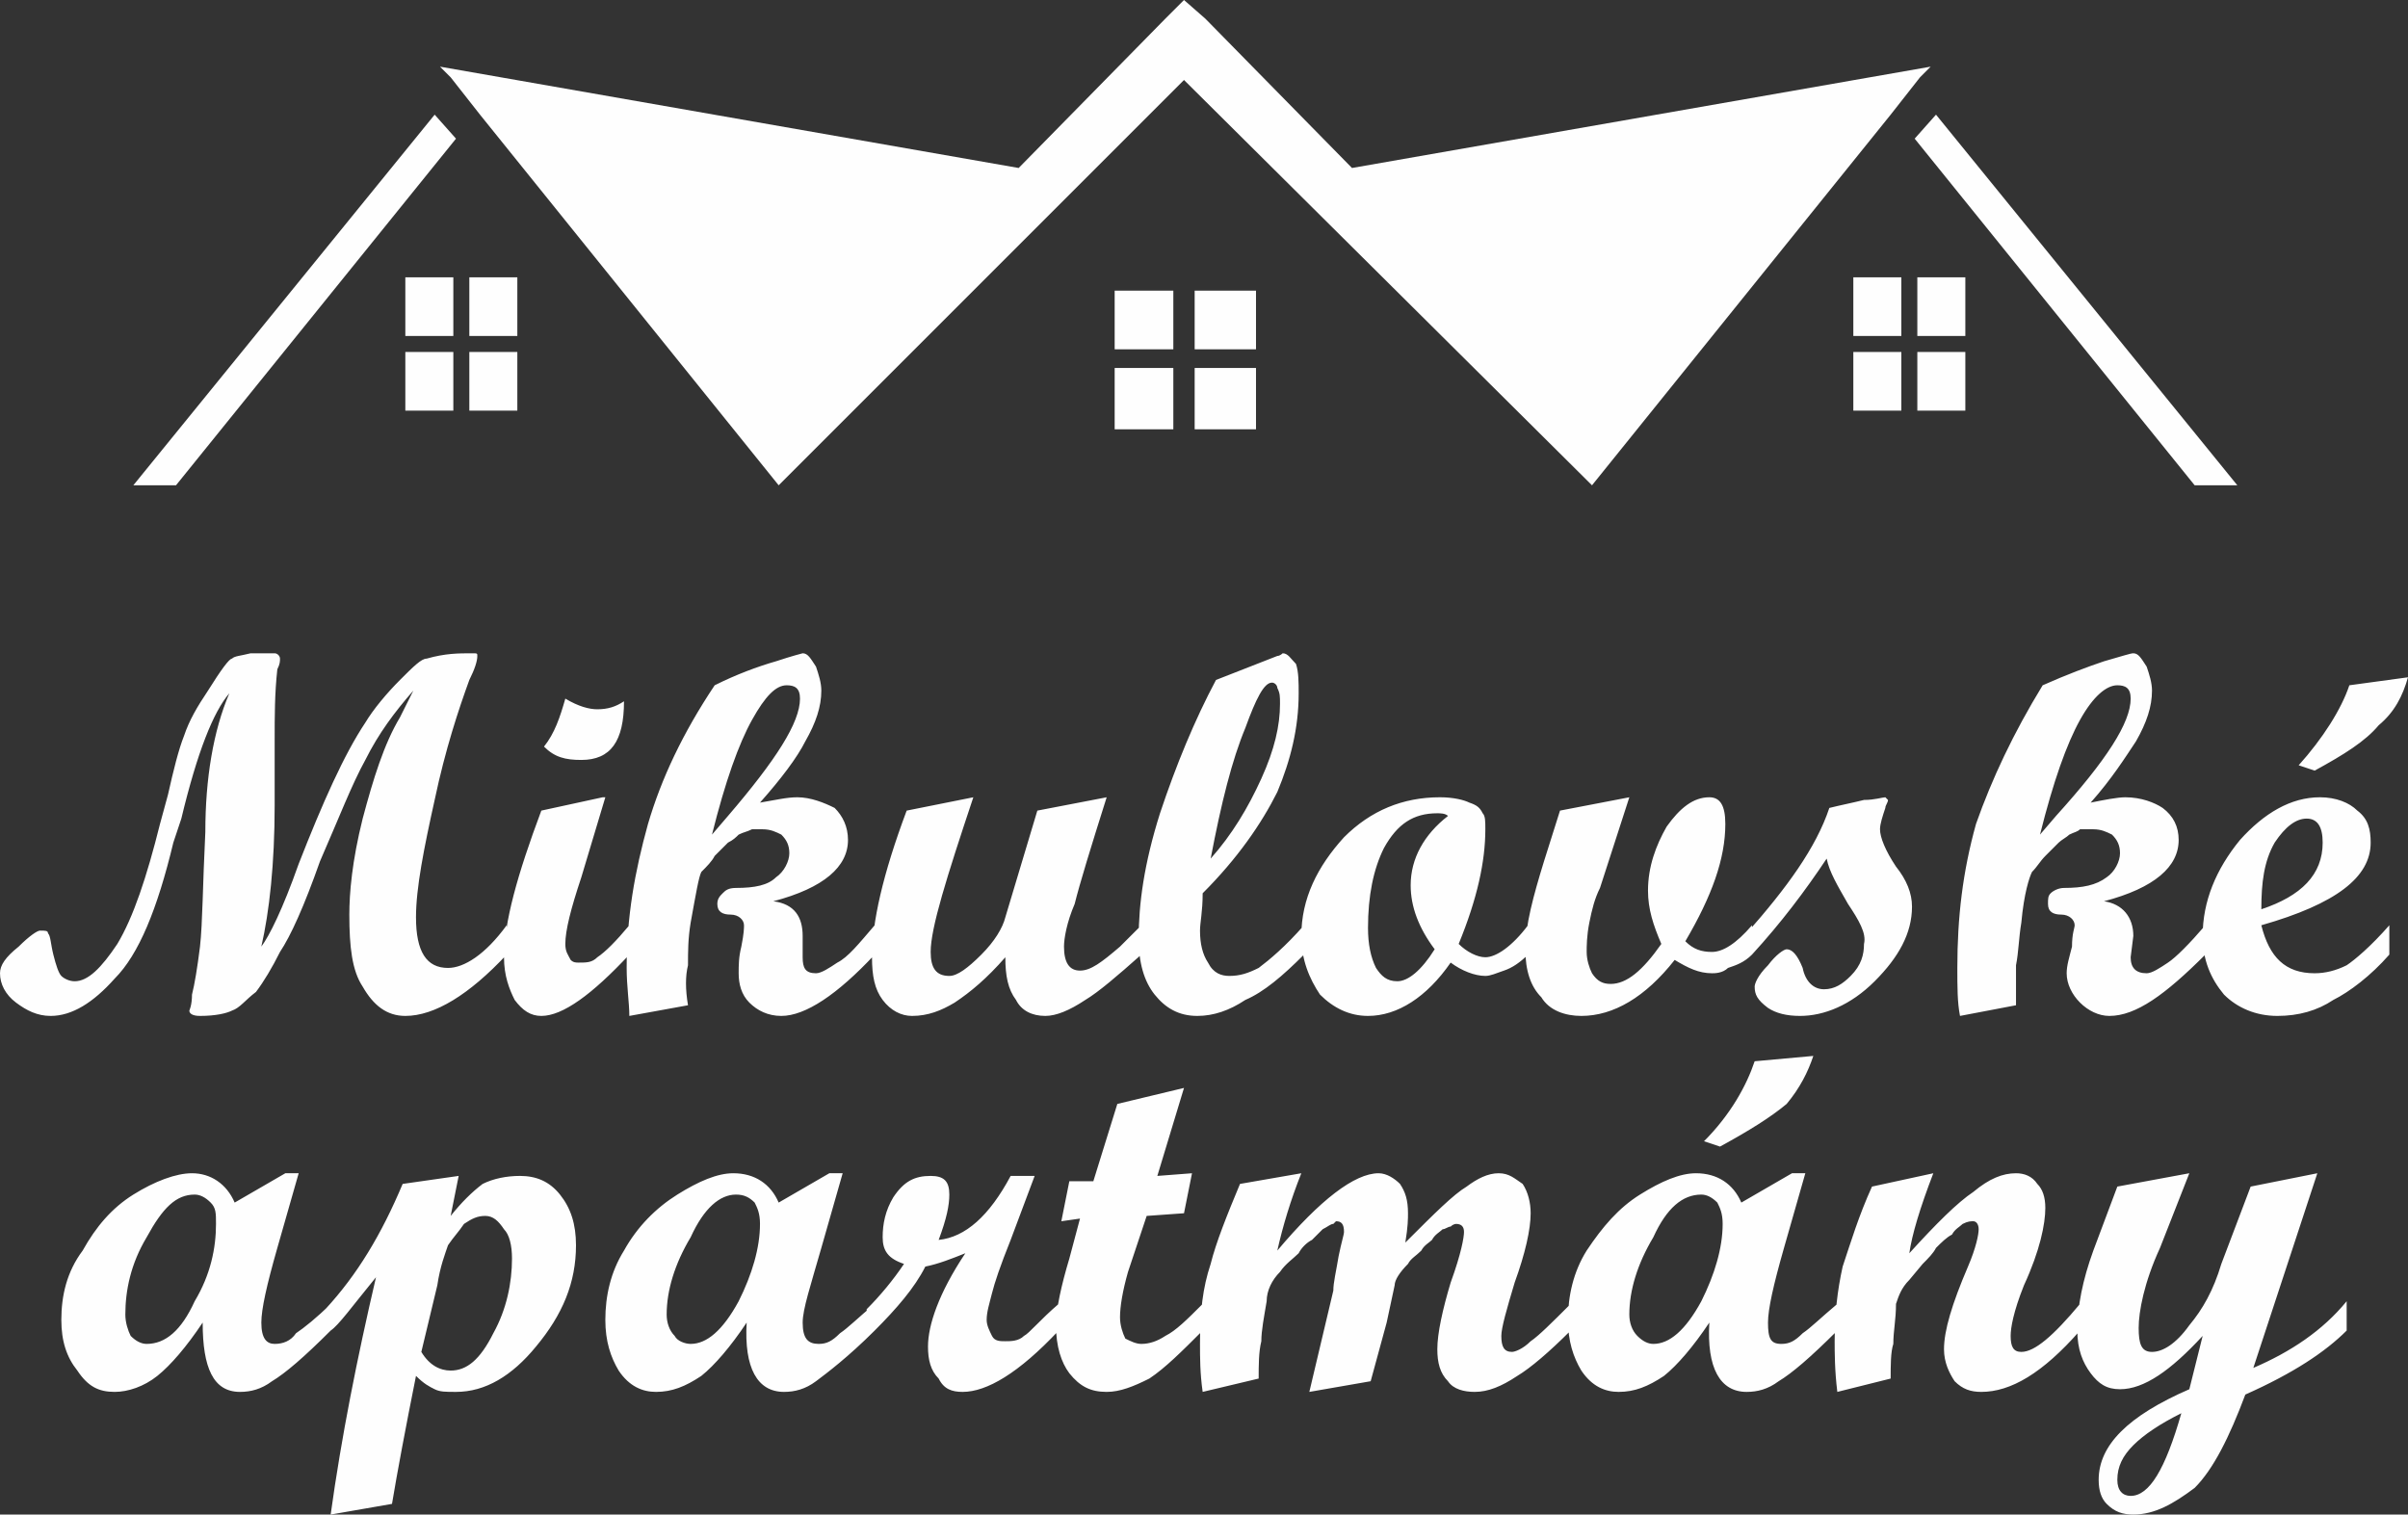 <?xml version="1.0" encoding="UTF-8"?>
<!DOCTYPE svg PUBLIC "-//W3C//DTD SVG 1.1//EN" "http://www.w3.org/Graphics/SVG/1.1/DTD/svg11.dtd">
<!-- Creator: CorelDRAW X7 -->
<svg xmlns="http://www.w3.org/2000/svg" xml:space="preserve" width="903px" height="568px" version="1.1" style="shape-rendering:geometricPrecision; text-rendering:geometricPrecision; image-rendering:optimizeQuality; fill-rule:evenodd; clip-rule:evenodd"
viewBox="0 0 903 568"
 xmlns:xlink="http://www.w3.org/1999/xlink">
 <rect x="0" y="0" width="903" height="568" fill="#333333" stroke="none"/>
 <defs>
  <style type="text/css">
   <![CDATA[
    .fil1 {fill:#FEFEFE}
    .fil2 {fill:#FEFEFE;fill-rule:nonzero}
    .fil0 {fill:white;fill-rule:nonzero}
   ]]>
  </style>
 </defs>
 <g id="Vrstva_x0020_1">
  <polygon class="fil0" points="8352,8966 20852,8966 20852,-3534 8352,-3534 "/>
  <g id="_2267695633824">
   <polygon class="fil1" points="724,25 507,63 452,7 444,0 437,7 382,63 165,25 169,29 180,43 292,182 292,182 444,30 597,182 597,182 709,43 720,29 "/>
   <polygon class="fil1" points="50,182 66,182 171,52 163,43 "/>
   <polygon class="fil1" points="726,43 718,52 823,182 839,182 "/>
   <polygon class="fil1" points="176,126 194,126 194,104 176,104 "/>
   <polygon class="fil1" points="152,126 170,126 170,104 152,104 "/>
   <polygon class="fil1" points="176,154 194,154 194,132 176,132 "/>
   <polygon class="fil1" points="152,154 170,154 170,132 152,132 "/>
   <polygon class="fil1" points="695,126 713,126 713,104 695,104 "/>
   <polygon class="fil1" points="719,126 737,126 737,104 719,104 "/>
   <polygon class="fil1" points="695,154 713,154 713,132 695,132 "/>
   <polygon class="fil1" points="719,154 737,154 737,132 719,132 "/>
   <polygon class="fil1" points="448,131 471,131 471,109 448,109 "/>
   <polygon class="fil1" points="418,131 440,131 440,109 418,109 "/>
   <polygon class="fil1" points="448,161 471,161 471,138 448,138 "/>
   <polygon class="fil1" points="418,161 440,161 440,138 418,138 "/>
   <path class="fil2" d="M190 358c-14,15 -27,23 -38,23 -7,0 -12,-4 -16,-11 -4,-6 -5,-15 -5,-27 0,-8 1,-20 5,-36 4,-15 8,-28 14,-38l5 -10c-7,8 -13,16 -18,26 -5,9 -10,22 -17,38 -6,17 -11,28 -15,34 -3,6 -6,11 -9,15 -4,3 -6,6 -9,7 -2,1 -6,2 -12,2 -3,0 -4,-1 -4,-2 0,0 1,-2 1,-6 1,-4 2,-10 3,-18 1,-9 1,-23 2,-43 0,-20 3,-38 9,-52 -6,7 -12,22 -18,47l-3 9c-6,25 -13,42 -22,51 -8,9 -16,14 -24,14 -5,0 -9,-2 -13,-5 -4,-3 -6,-7 -6,-11 0,-3 2,-6 7,-10 4,-4 7,-6 8,-6 2,0 3,0 3,1 1,1 1,4 2,8 1,4 2,7 3,8 1,1 3,2 5,2 5,0 10,-5 16,-14 6,-10 11,-25 16,-45l3 -11c2,-9 4,-17 6,-22 2,-6 5,-11 9,-17 5,-8 8,-12 9,-12 1,-1 3,-1 7,-2 3,0 6,0 9,0 1,0 2,1 2,2 0,1 0,2 -1,4 -1,9 -1,18 -1,26l0 25c0,22 -2,40 -5,53 3,-4 8,-14 14,-31 9,-23 17,-41 25,-53 3,-5 8,-11 13,-16 5,-5 8,-8 10,-8 7,-2 12,-2 17,-2 2,0 2,0 2,1 0,2 -1,5 -3,9 -4,11 -9,26 -13,45 -4,18 -7,33 -7,44 0,13 4,19 12,19 6,0 14,-5 22,-16l0 11zm44 -95c0,15 -5,22 -16,22 -6,0 -10,-1 -14,-5 4,-5 6,-11 8,-18 5,3 9,4 12,4 4,0 7,-1 10,-3zm2 95c-14,15 -25,23 -33,23 -4,0 -7,-2 -10,-6 -2,-4 -4,-9 -4,-16 0,-13 5,-31 14,-55l23 -5 1 0 -9 30c-4,12 -6,20 -6,25 0,3 1,4 2,6 1,1 2,1 3,1 3,0 5,0 7,-2 3,-2 7,-6 12,-12l0 11zm92 0c-14,15 -26,23 -35,23 -5,0 -9,-2 -12,-5 -3,-3 -4,-7 -4,-11 0,-3 0,-6 1,-10 1,-5 1,-7 1,-8 0,-2 -2,-4 -5,-4 -3,0 -5,-1 -5,-4 0,-2 1,-3 2,-4 1,-1 2,-2 5,-2 7,0 12,-1 15,-4 3,-2 5,-6 5,-9 0,-3 -1,-5 -3,-7 -2,-1 -4,-2 -7,-2 -1,0 -3,0 -4,0 -2,1 -3,1 -5,2 -1,1 -2,2 -4,3 -2,2 -3,3 -5,5 -1,2 -3,4 -5,6 -1,2 -2,8 -4,19 -1,6 -1,11 -1,16 -1,4 -1,9 0,15l-22 4c0,-5 -1,-11 -1,-18 0,-19 3,-36 8,-54 5,-17 13,-34 25,-52 8,-4 16,-7 23,-9 6,-2 10,-3 10,-3 2,0 3,2 5,5 1,3 2,6 2,9 0,6 -2,12 -6,19 -3,6 -9,14 -17,23 6,-1 10,-2 14,-2 5,0 10,2 14,4 3,3 5,7 5,12 0,10 -9,18 -28,23 8,1 11,6 11,13l0 8c0,4 1,6 5,6 2,0 5,-2 8,-4 4,-2 8,-7 14,-14l0 11zm-61 -45l6 -7c18,-21 27,-35 27,-44 0,-4 -2,-5 -5,-5 -4,0 -8,4 -13,13 -5,9 -10,23 -15,43zm161 45c-9,8 -16,14 -21,17 -6,4 -11,6 -15,6 -5,0 -9,-2 -11,-6 -3,-4 -4,-9 -4,-16 -7,8 -13,13 -19,17 -5,3 -10,5 -16,5 -4,0 -8,-2 -11,-6 -3,-4 -4,-9 -4,-16 0,-13 4,-31 13,-55l25 -5c-10,30 -16,49 -16,58 0,6 2,9 7,9 3,0 7,-3 12,-8 5,-5 8,-10 9,-14l12 -40 26 -5c-6,19 -10,32 -12,40 -3,7 -4,13 -4,16 0,6 2,9 6,9 4,0 8,-3 15,-9l8 -8 0 11zm61 0c-8,8 -15,14 -22,17 -6,4 -12,6 -18,6 -7,0 -12,-3 -16,-8 -4,-5 -6,-12 -6,-21 0,-13 2,-28 8,-47 6,-18 13,-35 21,-50l23 -9c1,0 2,-1 2,-1 2,0 3,2 5,4 1,3 1,7 1,11 0,13 -3,25 -8,37 -6,12 -15,25 -28,38 0,7 -1,11 -1,14 0,5 1,9 3,12 2,4 5,5 8,5 4,0 7,-1 11,-3 4,-3 10,-8 17,-16l0 11zm-35 -36c8,-9 14,-19 19,-30 5,-11 7,-20 7,-28 0,-3 0,-4 -1,-6 0,-1 -1,-2 -2,-2 -3,0 -6,6 -10,17 -5,12 -9,28 -13,49zm119 36c-3,3 -6,5 -9,6 -3,1 -5,2 -7,2 -4,0 -9,-2 -13,-5 -9,13 -20,20 -31,20 -7,0 -13,-3 -18,-8 -4,-6 -7,-13 -7,-22 0,-14 6,-26 16,-37 10,-10 22,-15 36,-15 5,0 9,1 11,2 3,1 4,2 5,4 1,1 1,3 1,6 0,12 -3,26 -10,43 3,3 7,5 10,5 4,0 10,-4 16,-12l0 11zm-30 -52c-1,-1 -3,-1 -4,-1 -9,0 -15,4 -20,13 -4,8 -6,18 -6,30 0,6 1,11 3,15 2,3 4,5 8,5 4,0 9,-4 14,-12 -6,-8 -9,-16 -9,-24 0,-10 5,-19 14,-26zm114 52c-3,3 -6,4 -9,5 -2,2 -5,2 -6,2 -5,0 -9,-2 -14,-5 -11,14 -23,21 -35,21 -6,0 -12,-2 -15,-7 -4,-4 -6,-10 -6,-18 0,-9 3,-20 7,-33l6 -19 26 -5 -11 34c-2,4 -3,8 -4,13 -1,5 -1,9 -1,11 0,3 1,6 2,8 2,3 4,4 7,4 6,0 12,-5 19,-15 -3,-7 -5,-13 -5,-20 0,-9 3,-17 7,-24 5,-7 10,-11 16,-11 4,0 6,3 6,10 0,13 -5,27 -15,44 3,3 6,4 10,4 4,0 9,-3 15,-10l0 11zm29 -55c4,-1 9,-2 13,-3 4,0 7,-1 8,-1 0,0 1,1 1,1 0,1 -1,2 -1,3 -1,3 -2,6 -2,8 0,3 2,8 6,14 4,5 6,10 6,15 0,10 -5,19 -14,28 -9,9 -19,13 -28,13 -5,0 -9,-1 -12,-3 -4,-3 -5,-5 -5,-8 0,-1 1,-4 5,-8 3,-4 6,-6 7,-6 2,0 4,2 6,7 1,5 4,8 8,8 4,0 7,-2 10,-5 4,-4 5,-8 5,-12 1,-4 -2,-9 -6,-15 -4,-7 -7,-12 -8,-17 -8,12 -17,24 -28,36l-2 0 0 -8c15,-17 26,-32 31,-47zm141 55c-15,15 -26,23 -36,23 -4,0 -8,-2 -11,-5 -3,-3 -5,-7 -5,-11 0,-3 1,-6 2,-10 0,-5 1,-7 1,-8 0,-2 -2,-4 -5,-4 -3,0 -5,-1 -5,-4 0,-2 0,-3 1,-4 1,-1 3,-2 5,-2 7,0 12,-1 16,-4 3,-2 5,-6 5,-9 0,-3 -1,-5 -3,-7 -2,-1 -4,-2 -7,-2 -2,0 -3,0 -5,0 -1,1 -2,1 -4,2 -1,1 -3,2 -4,3 -2,2 -3,3 -5,5 -2,2 -3,4 -5,6 -1,2 -3,8 -4,19 -1,6 -1,11 -2,16 0,4 0,9 0,15l-21 4c-1,-5 -1,-11 -1,-18 0,-19 2,-36 7,-54 6,-17 14,-34 25,-52 9,-4 17,-7 23,-9 7,-2 10,-3 11,-3 2,0 3,2 5,5 1,3 2,6 2,9 0,6 -2,12 -6,19 -4,6 -9,14 -17,23 5,-1 10,-2 13,-2 6,0 11,2 14,4 4,3 6,7 6,12 0,10 -9,18 -28,23 7,1 11,6 11,13l-1 8c0,4 2,6 6,6 2,0 5,-2 8,-4 3,-2 8,-7 14,-14l0 11zm-62 -45l6 -7c19,-21 28,-35 28,-44 0,-4 -2,-5 -5,-5 -4,0 -9,4 -14,13 -5,9 -10,23 -15,43zm131 45c-7,8 -15,14 -21,17 -6,4 -13,6 -21,6 -8,0 -15,-3 -20,-8 -5,-6 -8,-13 -8,-22 0,-13 5,-25 14,-36 9,-10 19,-16 30,-16 6,0 11,2 14,5 4,3 5,7 5,12 0,13 -13,23 -41,31 3,12 9,18 20,18 4,0 8,-1 12,-3 3,-2 9,-7 16,-15l0 11zm-48 -17c15,-5 23,-13 23,-25 0,-6 -2,-9 -6,-9 -4,0 -8,3 -12,9 -4,7 -5,15 -5,25zm55 -87c-2,7 -5,13 -11,18 -5,6 -13,11 -24,17l-6 -2c9,-10 16,-21 19,-30l22 -3z"/>
   <path class="fil2" d="M124 499c-10,10 -17,16 -22,19 -4,3 -8,4 -12,4 -10,0 -14,-9 -14,-26 -6,9 -12,16 -17,20 -5,4 -11,6 -16,6 -6,0 -10,-2 -14,-8 -4,-5 -6,-11 -6,-19 0,-9 2,-18 8,-26 5,-9 11,-16 19,-21 8,-5 16,-8 22,-8 7,0 13,4 16,11l19 -11 5 0 -8 28c-4,14 -6,23 -6,28 0,6 2,8 5,8 3,0 6,-1 8,-4 3,-2 8,-6 13,-11l0 10zm-69 5c7,0 13,-5 18,-16 6,-10 8,-20 8,-29 0,-4 0,-6 -2,-8 -2,-2 -4,-3 -6,-3 -7,0 -12,5 -18,16 -6,10 -8,20 -8,29 0,3 1,6 2,8 2,2 4,3 6,3zm114 -48c4,-5 8,-9 12,-12 4,-2 9,-3 14,-3 6,0 11,2 15,7 4,5 6,11 6,19 0,14 -5,26 -15,38 -9,11 -19,17 -30,17 -4,0 -6,0 -8,-1 -2,-1 -4,-2 -7,-5 -4,20 -7,36 -9,48l-23 4c4,-29 10,-59 17,-89 -9,11 -14,18 -17,20l-2 0 0 -8c12,-13 21,-28 29,-47l21 -3 -3 15zm-11 51c3,5 7,7 11,7 6,0 11,-4 16,-14 5,-9 7,-19 7,-28 0,-5 -1,-9 -3,-11 -2,-3 -4,-5 -7,-5 -3,0 -5,1 -8,3 -2,3 -4,5 -6,8 -1,3 -3,8 -4,15l-6 25zm170 -8c-10,10 -18,16 -22,19 -4,3 -8,4 -12,4 -10,0 -15,-9 -14,-26 -6,9 -12,16 -17,20 -6,4 -11,6 -17,6 -5,0 -10,-2 -14,-8 -3,-5 -5,-11 -5,-19 0,-9 2,-18 7,-26 5,-9 12,-16 20,-21 8,-5 15,-8 21,-8 8,0 14,4 17,11l19 -11 5 0 -8 28c-4,14 -7,23 -7,28 0,6 2,8 6,8 3,0 5,-1 8,-4 3,-2 7,-6 13,-11l0 10zm-69 5c6,0 12,-5 18,-16 5,-10 8,-20 8,-29 0,-4 -1,-6 -2,-8 -2,-2 -4,-3 -7,-3 -6,0 -12,5 -17,16 -6,10 -9,20 -9,29 0,3 1,6 3,8 1,2 4,3 6,3zm138 -5c-15,16 -27,23 -36,23 -4,0 -7,-1 -9,-5 -3,-3 -4,-7 -4,-12 0,-8 4,-20 14,-35 -5,2 -10,4 -15,5 -4,8 -11,16 -19,24l-3 0 0 -8c5,-5 10,-11 14,-17 -6,-2 -8,-5 -8,-10 0,-5 1,-10 4,-15 4,-6 8,-8 14,-8 5,0 7,2 7,7 0,4 -1,9 -4,17 10,-1 19,-9 27,-24l9 0 -9 24c-4,10 -6,16 -7,20 -1,4 -2,7 -2,10 0,2 1,4 2,6 1,2 3,2 5,2 2,0 5,0 7,-2 2,-1 6,-6 13,-12l0 10zm54 0c-8,8 -14,14 -20,18 -6,3 -11,5 -16,5 -6,0 -10,-2 -14,-7 -3,-4 -5,-10 -5,-18 0,-6 2,-15 5,-25l4 -15 -7 1 3 -15 9 0 9 -29 25 -6 -10 33 13 -1 -3 15 -14 1 -7 21c-2,7 -3,13 -3,17 0,3 1,6 2,8 2,1 4,2 6,2 3,0 6,-1 9,-3 4,-2 8,-6 14,-12l0 10zm138 0c-8,8 -15,14 -20,17 -6,4 -11,6 -16,6 -4,0 -8,-1 -10,-4 -3,-3 -4,-7 -4,-12 0,-6 2,-15 5,-25 4,-11 5,-17 5,-19 0,-2 -1,-3 -3,-3 0,0 -1,0 -2,1 -1,0 -2,1 -3,1 -1,1 -3,2 -4,4 -1,1 -3,2 -4,4 -2,2 -4,3 -5,5 -3,3 -5,6 -5,8l-3 14 -6 22 -23 4 9 -38c0,-3 1,-7 2,-13 1,-5 2,-8 2,-9 0,-3 -1,-4 -3,-4 0,0 -1,1 -1,1 -1,0 -2,1 -4,2 -1,1 -2,2 -4,4 -2,1 -4,3 -5,5 -2,2 -5,4 -7,7 -3,3 -5,7 -5,11 -1,6 -2,11 -2,15 -1,4 -1,9 -1,14l-21 5c-1,-7 -1,-13 -1,-18 0,-12 1,-21 4,-30 2,-8 6,-18 11,-30l23 -4c-4,10 -7,20 -9,29 16,-19 29,-29 38,-29 3,0 6,2 8,4 2,3 3,6 3,11 0,2 0,5 -1,11 11,-11 18,-18 23,-21 4,-3 8,-5 12,-5 4,0 6,2 9,4 2,3 3,7 3,11 0,6 -2,15 -6,26 -3,10 -5,17 -5,20 0,4 1,6 4,6 1,0 4,-1 7,-4 3,-2 8,-7 15,-14l0 10zm100 0c-10,10 -17,16 -22,19 -4,3 -8,4 -12,4 -10,0 -15,-9 -14,-26 -6,9 -12,16 -17,20 -6,4 -11,6 -17,6 -5,0 -10,-2 -14,-8 -3,-5 -5,-11 -5,-19 0,-9 2,-18 7,-26 6,-9 12,-16 20,-21 8,-5 15,-8 21,-8 8,0 14,4 17,11l19 -11 5 0 -8 28c-4,14 -6,23 -6,28 0,6 1,8 5,8 3,0 5,-1 8,-4 3,-2 7,-6 13,-11l0 10zm-69 5c6,0 12,-5 18,-16 5,-10 8,-20 8,-29 0,-4 -1,-6 -2,-8 -2,-2 -4,-3 -6,-3 -7,0 -13,5 -18,16 -6,10 -9,20 -9,29 0,3 1,6 3,8 2,2 4,3 6,3zm60 -108c-2,6 -5,12 -10,18 -6,5 -14,10 -25,16l-6 -2c10,-10 16,-21 19,-30l22 -2zm100 103c-14,16 -26,23 -37,23 -4,0 -7,-1 -10,-4 -2,-3 -4,-7 -4,-12 0,-7 3,-17 9,-31 3,-7 4,-12 4,-14 0,-2 -1,-3 -2,-3 -1,0 -2,0 -4,1 -1,1 -3,2 -4,4 -2,1 -4,3 -6,5 -1,2 -3,4 -5,6l-5 6c-3,3 -4,6 -5,9 0,6 -1,10 -1,15 -1,3 -1,8 -1,13l-20 5c-1,-8 -1,-15 -1,-19 0,-10 1,-19 3,-28 3,-9 6,-19 11,-30l23 -5c-5,13 -8,23 -9,30 10,-11 18,-19 24,-23 6,-5 11,-7 16,-7 3,0 6,1 8,4 2,2 3,5 3,9 0,6 -2,16 -8,29 -4,10 -5,16 -5,19 0,4 1,6 4,6 5,0 12,-6 22,-18l0 10zm100 0c-8,8 -20,16 -38,24 -6,16 -12,28 -19,35 -8,6 -15,10 -23,10 -4,0 -7,-1 -10,-4 -2,-2 -3,-5 -3,-9 0,-13 11,-24 34,-34l5 -20c-12,13 -22,20 -31,20 -5,0 -8,-2 -11,-6 -3,-4 -5,-9 -5,-16 0,-9 2,-19 6,-30l9 -24 27 -5 -11 28c-6,13 -8,24 -8,30 0,6 1,9 5,9 4,0 9,-3 14,-10 5,-6 9,-13 12,-23l11 -29 25 -5 -24 73c14,-6 26,-14 35,-25l0 11zm-62 31c-8,4 -14,8 -18,12 -4,4 -6,8 -6,13 0,4 2,6 5,6 7,0 13,-10 19,-31z"/>
  </g>
 </g>
</svg>
